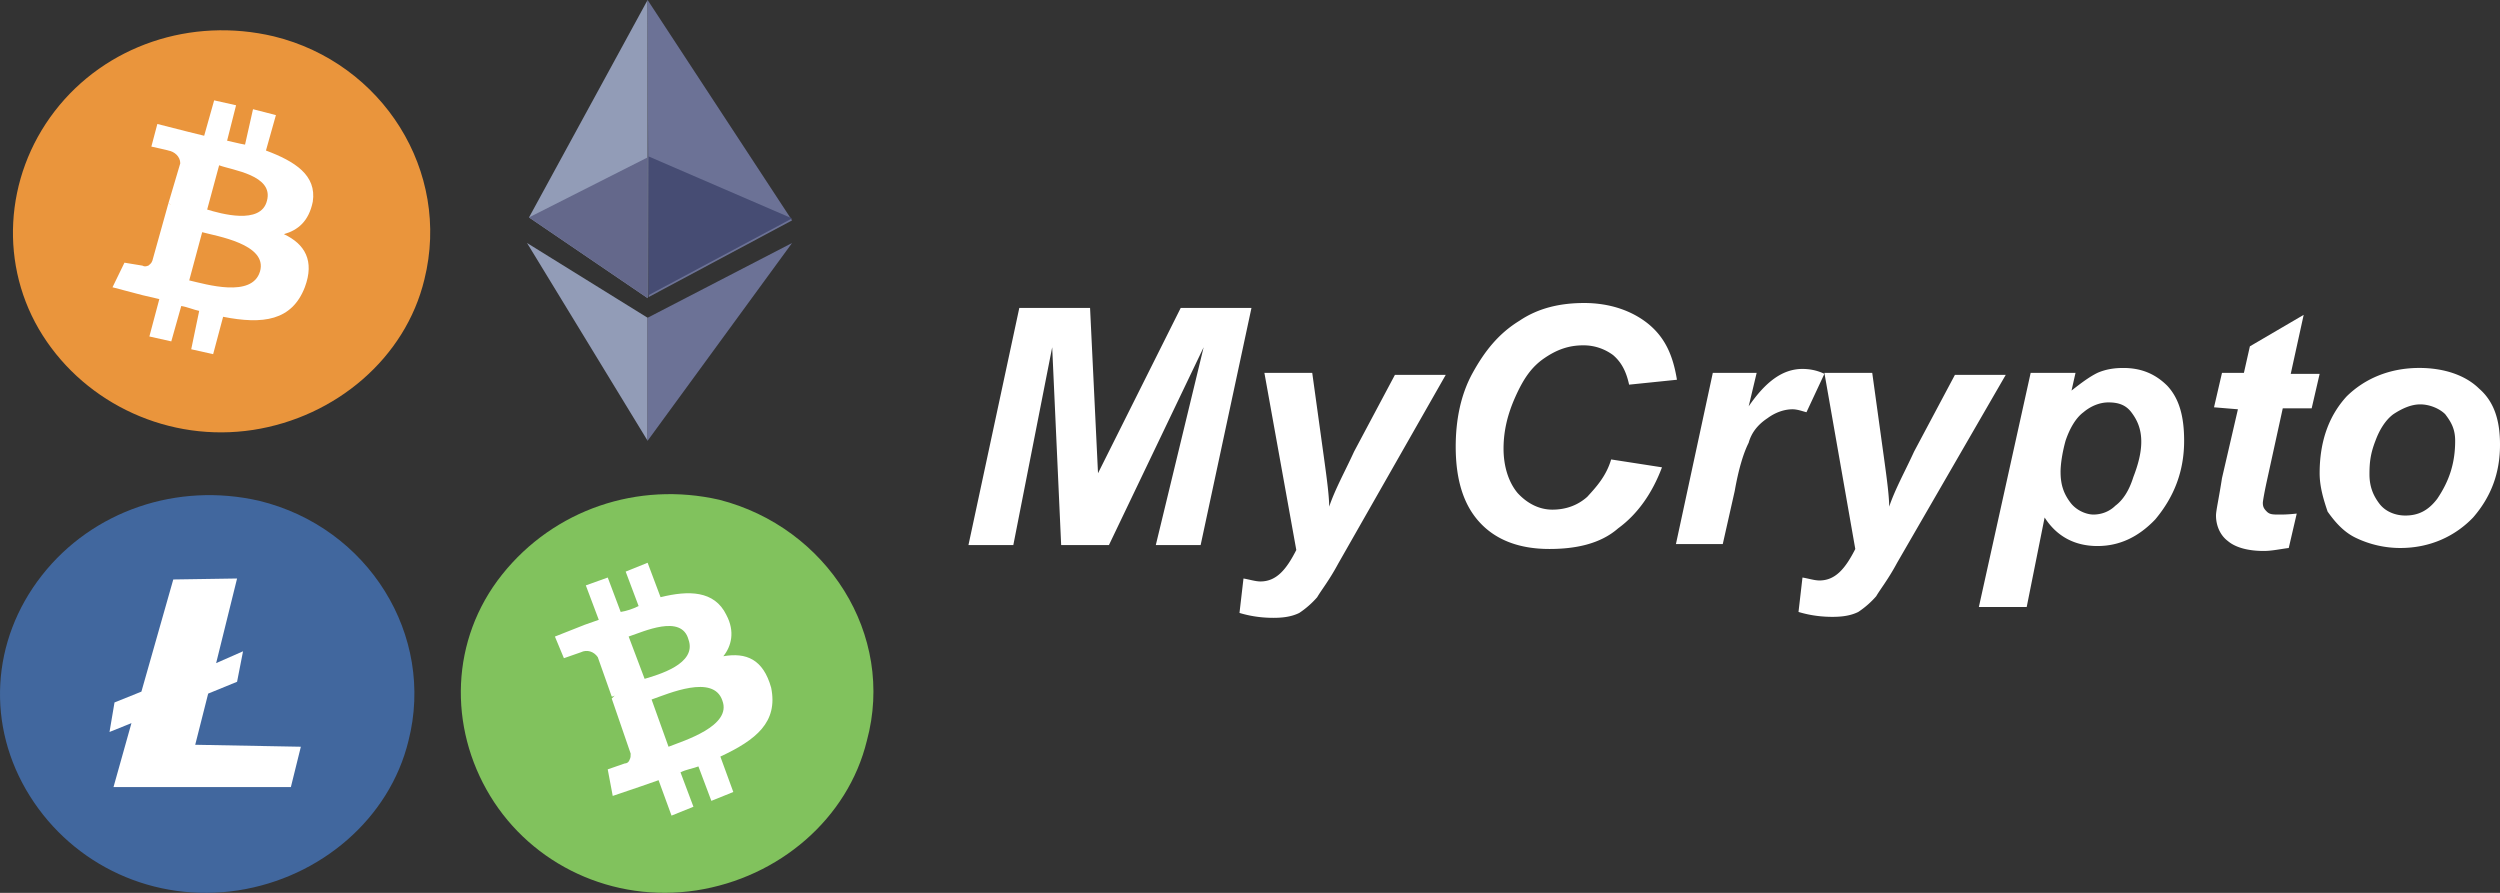 <svg width="112" height="40" viewBox="0 0 112 40" xmlns="http://www.w3.org/2000/svg">
    <rect x="0" y="0" width="112" height="40" fill="#333333" stroke="none"/>
    <g fill="none" fill-rule="evenodd">
        <path d="M19.013 12.518c-.848 3.526-3.973 6.17-7.678 6.743-3.75.573-7.455-1.146-9.42-4.231-1.964-3.085-1.74-7.096.536-10.05C4.728 2.029 8.567.75 12.272 1.63c4.866 1.19 7.946 6.04 6.741 10.888z" fill="#EA953C"/>
        <path d="M14.013 9.036c.179-1.19-.803-1.808-2.098-2.292l.446-1.587-1.026-.265-.357 1.587c-.268-.044-.58-.132-.804-.176l.402-1.587-.982-.22-.447 1.586-.714-.176-1.384-.352-.268 1.013s.804.177.76.177c.267.044.535.264.535.573L7.54 9.124c.045 0 .045 0 .134.044l-.134-.044-.714 2.556c-.045.132-.134.176-.179.22-.133.045-.178.045-.267 0l-.804-.132-.536 1.102 1.34.353.758.176-.446 1.675.982.22.447-1.586c.267.044.58.176.803.22l-.357 1.719.982.22.447-1.675c1.785.353 3.08.177 3.66-1.322.446-1.19 0-1.94-.937-2.38.625-.176 1.116-.573 1.294-1.454zm-2.366 3.129c-.357 1.19-2.41.573-3.17.397l.581-2.16c.625.176 2.946.529 2.59 1.763zm.313-3.173c-.268 1.101-2.098.572-2.679.396l.536-1.983c.58.22 2.455.44 2.143 1.587z" fill="#FFF" fill-rule="nonzero"/>
        <path d="M38.834 33.19c-.849 3.481-3.929 6.126-7.634 6.699-3.75.573-7.366-1.146-9.24-4.232-1.876-3.085-1.786-7.008.535-9.917s6.071-4.187 9.732-3.35c4.82 1.235 7.901 6.039 6.607 10.8z" fill="#81C25D"/>
        <path d="M32.54 27.547c-.537-1.101-1.697-1.101-2.947-.793l-.58-1.543-.983.397.58 1.543c-.267.132-.535.22-.803.264l-.58-1.542-.982.352.58 1.543-.625.22-1.34.53.403.969.759-.265c.267-.132.58-.044.759.22l.624 1.764c.045 0 .045 0 .134-.044l-.134.132.849 2.468c0 .132 0 .177-.045.265-.045.132-.134.176-.223.176l-.76.264.224 1.19 1.295-.44.759-.265.58 1.587.982-.397-.58-1.542c.268-.133.58-.177.803-.265l.58 1.543.983-.397-.58-1.587c1.606-.749 2.589-1.542 2.276-3.085-.357-1.278-1.116-1.587-2.143-1.41.357-.441.536-1.102.134-1.852zm-.18 3.835c.447 1.146-1.74 1.807-2.41 2.072l-.759-2.116c.759-.264 2.768-1.146 3.17.044zm-1.517-2.733c.402 1.102-1.384 1.587-1.964 1.763l-.715-1.895c.67-.22 2.366-1.014 2.679.132z" fill="#FFF" fill-rule="nonzero"/>
        <g fill="#FFF" fill-rule="nonzero">
            <path d="M49.681 24.418H47.54l-.402-8.86-1.741 8.86h-2.01l2.278-10.622h3.17l.356 7.405 3.705-7.405h3.17l-2.277 10.622H51.78l2.143-8.86zM56.645 16.705h2.143l.536 3.878c.134.97.223 1.675.223 2.116.268-.793.714-1.587 1.116-2.468l1.83-3.438h2.277l-4.821 8.463c-.402.749-.76 1.19-.938 1.498a3.998 3.998 0 0 1-.803.705c-.357.177-.76.22-1.161.22-.402 0-.937-.043-1.518-.22l.179-1.542c.268.044.535.132.759.132.714 0 1.16-.529 1.607-1.41l-1.429-7.934zM72.18 20.583l2.277.353c-.446 1.19-1.116 2.116-1.964 2.733-.804.705-1.92.925-3.08.925-1.34 0-2.366-.396-3.08-1.146-.76-.793-1.117-1.939-1.117-3.438 0-1.19.224-2.336.76-3.305.535-.97 1.16-1.763 2.097-2.336.848-.573 1.83-.794 2.902-.794 1.16 0 2.143.353 2.857.926.759.617 1.116 1.41 1.295 2.512l-2.143.22c-.134-.616-.357-1.013-.714-1.322a2.211 2.211 0 0 0-1.34-.44c-.625 0-1.16.176-1.74.573-.581.396-.938.925-1.295 1.719-.357.793-.536 1.542-.536 2.336 0 .793.223 1.498.625 1.983.402.44.937.75 1.562.75.58 0 1.116-.177 1.563-.574.402-.44.848-.925 1.071-1.675zM76.734 16.705h1.964l-.357 1.498c.759-1.102 1.518-1.675 2.41-1.675.268 0 .625.045.982.22l-.803 1.72c-.179-.044-.402-.132-.625-.132-.357 0-.759.132-1.116.396-.402.265-.714.617-.848 1.102-.223.44-.447 1.146-.625 2.16l-.536 2.38h-2.098l1.652-7.67z"/>
            <path d="M81.733 16.705h2.143l.536 3.878c.134.97.223 1.675.223 2.116.268-.793.714-1.587 1.116-2.468l1.83-3.438h2.277l-4.866 8.418c-.402.75-.759 1.19-.937 1.499a3.998 3.998 0 0 1-.804.705c-.357.177-.759.22-1.16.22-.402 0-.938-.043-1.518-.22l.178-1.542c.268.044.536.132.76.132.713 0 1.16-.53 1.606-1.41l-1.384-7.89zM90.974 16.705h2.009l-.179.793c.447-.352.804-.617 1.161-.793.402-.177.804-.22 1.16-.22.804 0 1.43.264 1.965.793.536.573.759 1.366.759 2.468 0 1.366-.447 2.512-1.295 3.526-.759.793-1.607 1.19-2.589 1.19-1.027 0-1.83-.44-2.366-1.278l-.803 4.01h-2.143l2.321-10.49zm1.34 4.451c0 .618.178 1.014.446 1.367.268.352.714.529 1.026.529.358 0 .715-.132.983-.397.357-.264.625-.705.803-1.278.223-.573.357-1.102.357-1.587 0-.573-.178-.97-.446-1.322-.268-.353-.625-.44-1.027-.44-.402 0-.803.175-1.116.44-.357.264-.625.75-.803 1.278-.134.485-.224 1.014-.224 1.41zM99.188 18.247l.357-1.542h.982l.268-1.19 2.41-1.41-.58 2.644h1.295l-.357 1.543h-1.295l-.714 3.261c-.134.617-.179.926-.179.97 0 .176.045.264.179.397.134.132.268.132.58.132.134 0 .357 0 .76-.044l-.358 1.542c-.357.044-.759.133-1.116.133-.759 0-1.295-.177-1.607-.441-.357-.265-.536-.705-.536-1.146 0-.22.134-.794.268-1.675l.714-3.085-1.071-.089zM103.92 21.2c0-1.41.402-2.556 1.205-3.437.804-.794 1.92-1.279 3.26-1.279 1.16 0 2.097.353 2.678.926.714.617.937 1.499.937 2.512 0 1.279-.402 2.336-1.205 3.262-.804.837-1.92 1.366-3.26 1.366a4.593 4.593 0 0 1-1.963-.44c-.58-.265-.982-.75-1.295-1.19-.178-.53-.357-1.102-.357-1.72zm6.071-1.454c0-.529-.178-.837-.446-1.19-.268-.264-.715-.44-1.116-.44-.402 0-.804.176-1.206.44-.357.264-.625.705-.803 1.19-.223.573-.268.97-.268 1.499 0 .573.179.97.446 1.322.268.353.715.529 1.161.529.58 0 1.027-.22 1.429-.75.535-.793.803-1.586.803-2.6z"/>
        </g>
        <g>
            <path d="M18.299 33.19c-.848 3.481-3.929 6.126-7.634 6.699-3.75.573-7.366-1.102-9.33-4.231-1.964-3.13-1.74-6.965.536-9.874 2.277-2.909 6.071-4.187 9.732-3.35 4.91 1.19 7.901 6.04 6.696 10.755z" fill="#41679E"/>
            <path fill="#FFF" fill-rule="nonzero" d="m7.763 25.96-1.428 5.025-1.205.485-.224 1.323.983-.397-.804 2.865h7.946l.447-1.807-4.732-.088.58-2.292 1.295-.53.267-1.366-1.205.53.938-3.791z"/>
        </g>
        <g fill-rule="nonzero">
            <path fill="#929CB7" d="m23.7 9.74 5.313 3.615V0zM29.013 19.746v-5.51l-5.402-3.35z"/>
            <path fill="#6C7296" d="m29.013 0 .044 13.31 6.428-3.437zM29.013 19.746l6.472-8.86-6.472 3.35z"/>
            <path fill="#64688B" d="m23.7 9.74 5.313 3.615V7.052z"/>
            <path fill="#464C73" d="M29.057 7.008v6.215l6.428-3.438z"/>
        </g>
    </g>
</svg>

